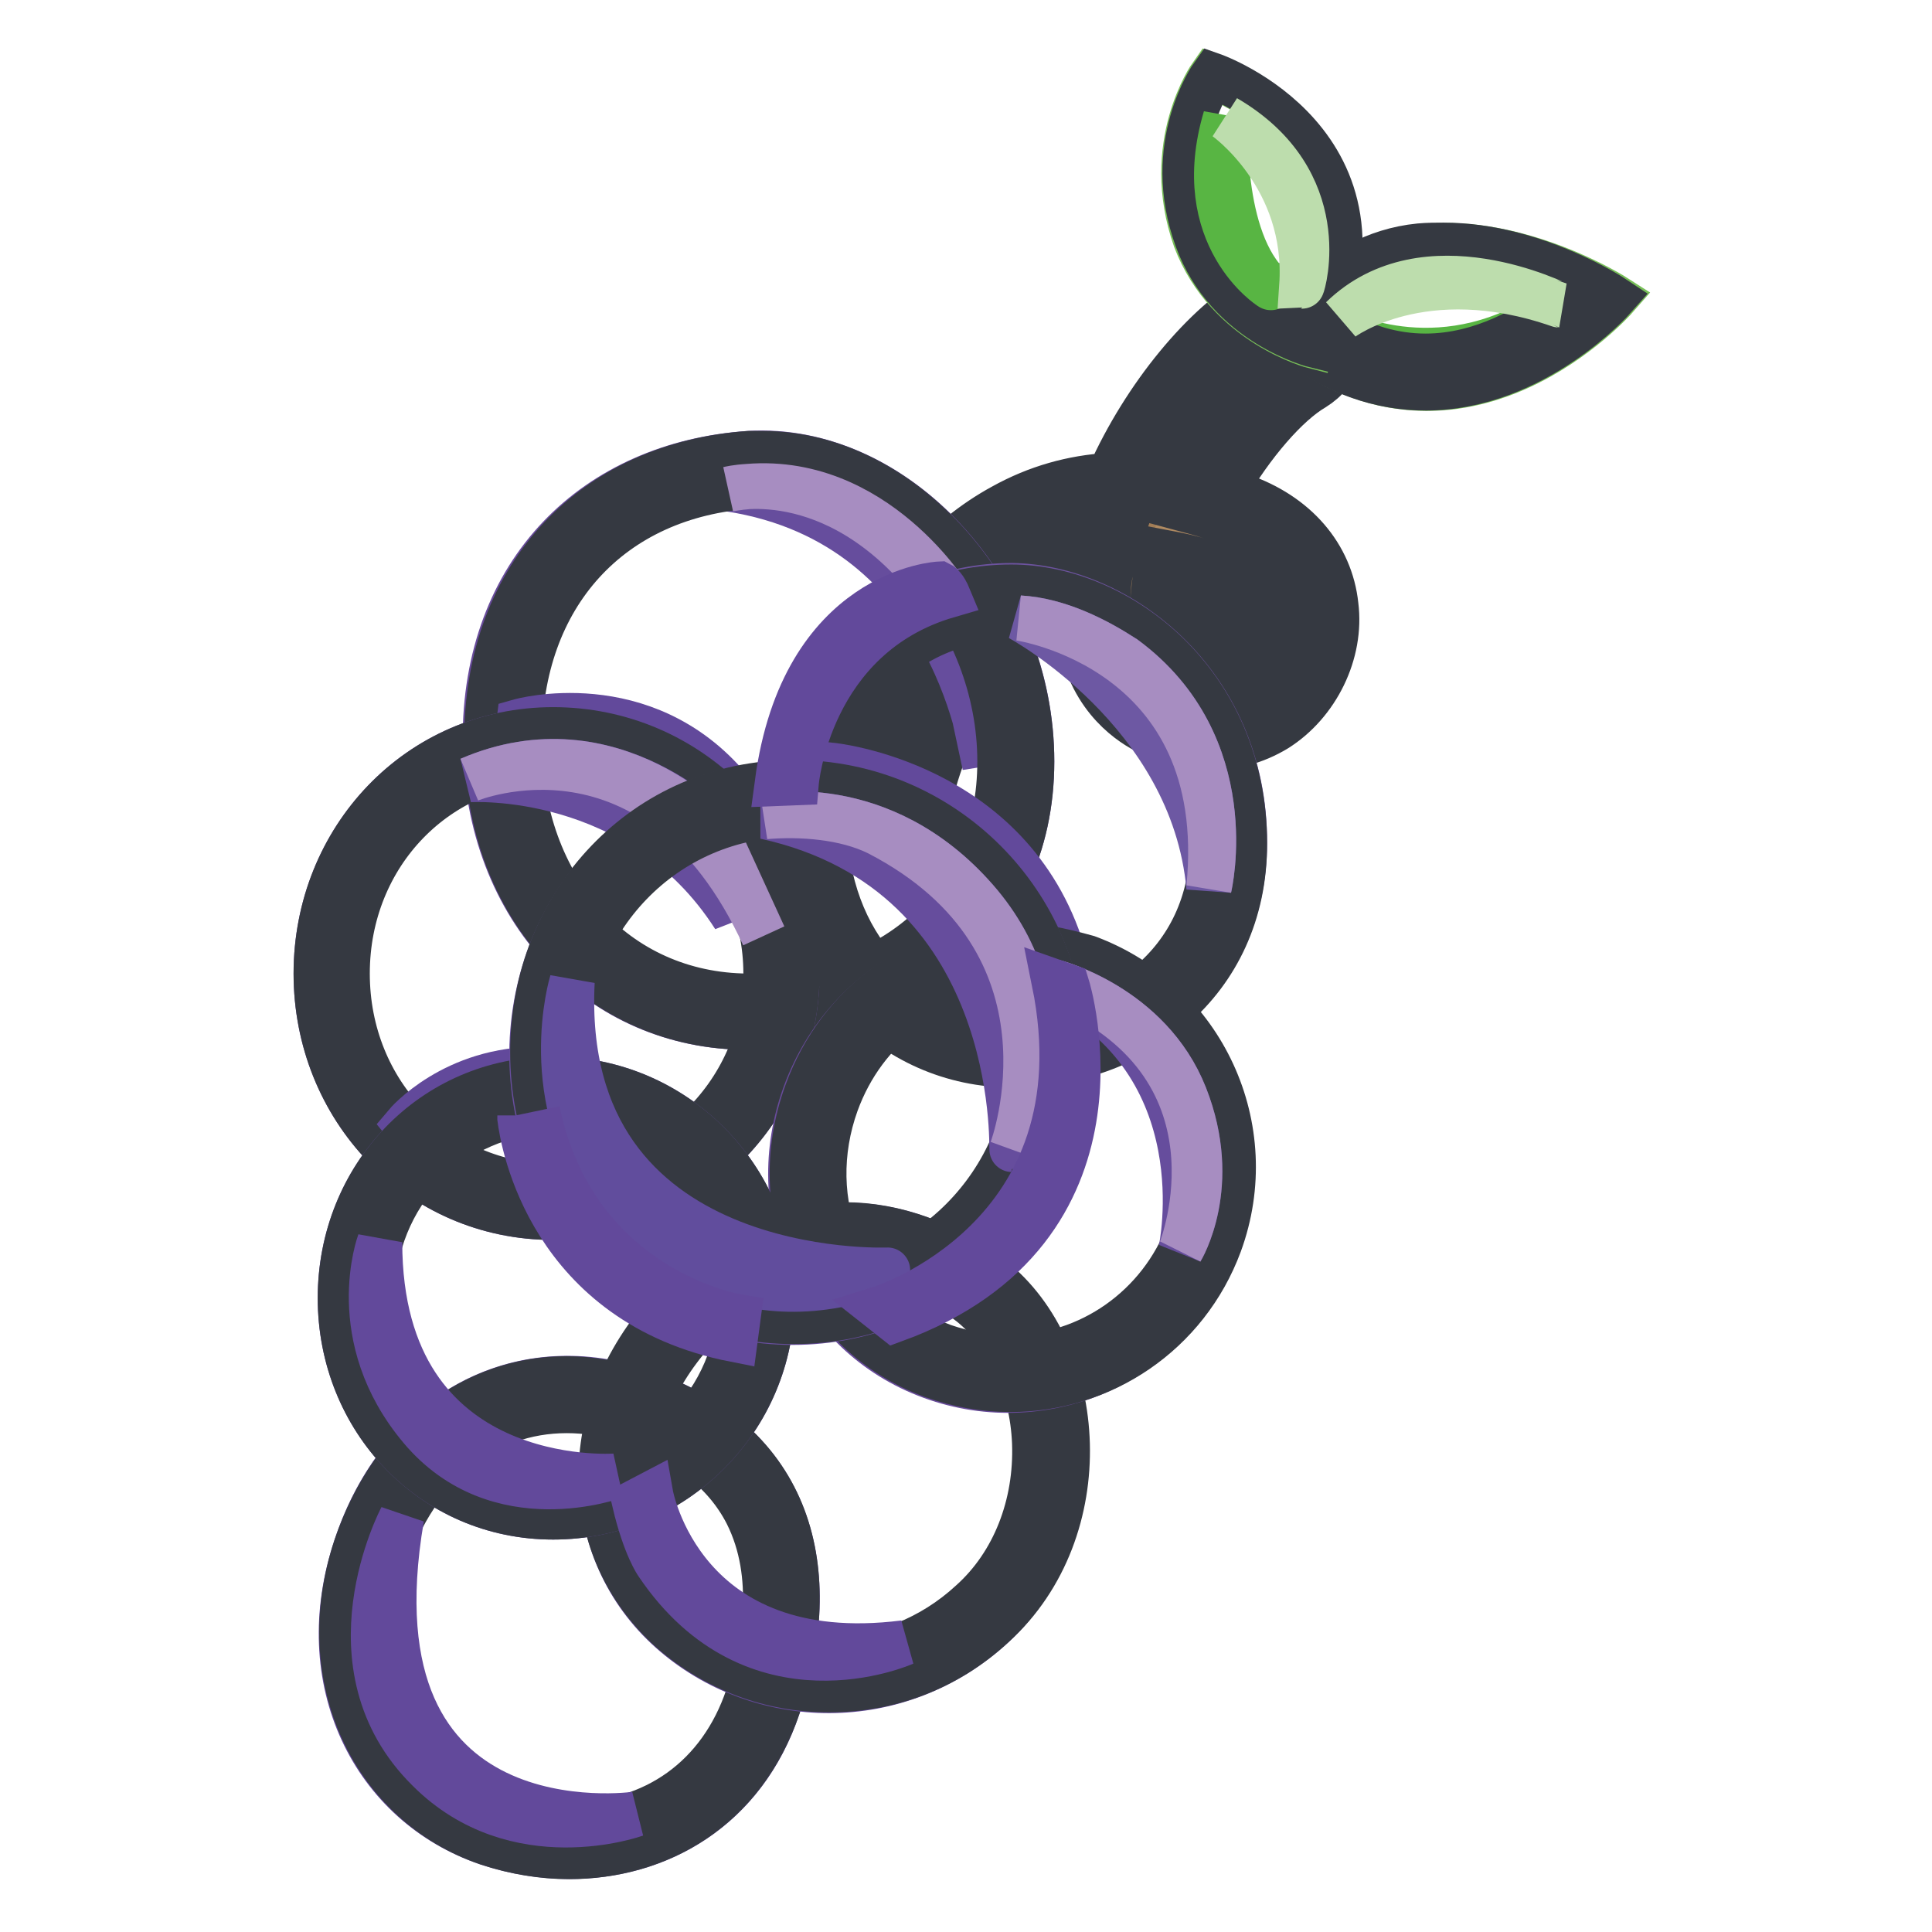 <?xml version="1.0" encoding="utf-8"?>
<!-- Svg Vector Icons : http://www.onlinewebfonts.com/icon -->
<!DOCTYPE svg PUBLIC "-//W3C//DTD SVG 1.1//EN" "http://www.w3.org/Graphics/SVG/1.1/DTD/svg11.dtd">
<svg version="1.1" xmlns="http://www.w3.org/2000/svg" xmlns:xlink="http://www.w3.org/1999/xlink" x="0px" y="0px" viewBox="0 0 256 256" enable-background="new 0 0 256 256" xml:space="preserve">
<g> <path stroke-width="6" fill-opacity="0" stroke="#937045"  d="M117.4,107c-0.4,0-0.8,0-1.2-0.1c-2.7-0.7-4.4-3.3-3.7-6c0.3-1,5.6-22.7,22.3-31.9c4.5-2.5,9.3-3.8,14.5-4 c4.2-10.1,11.9-20.3,19.4-24.5c2.5-1.4,5.5-0.5,6.8,1.9c1.4,2.5,0.5,5.5-1.9,6.8c-4.5,2.6-10.1,9.5-14,16.8c1.5,0.4,3,0.8,4.7,1.4 c6.4,2.2,10.5,6.8,11.1,12.6c0.7,5.6-2.2,11.4-7,14.4c-4.8,3-10.8,2.9-16-0.4c-3.3-2.1-7.1-6.3-6.8-14.7c0-1.2,0.1-2.6,0.4-4 c-2.3,0.4-4.4,1.2-6.4,2.3c-12.7,7-17.4,25.3-17.4,25.5C121.6,105.5,119.6,107,117.4,107z M156.3,75.6c-0.3,1.4-0.5,2.7-0.5,4 c-0.1,4.4,1.6,5.5,2.2,5.9c1.9,1.2,3.7,1.4,5.3,0.4c1.6-1,2.6-3,2.3-4.8c-0.3-2.3-2.6-3.6-4.5-4.2 C159.4,76.3,157.8,75.9,156.3,75.6L156.3,75.6z"/> <path stroke-width="6" fill-opacity="0" stroke="#af8a61"  d="M155.3,68.5c0,0,10.4,2.1,13.8,6.4c6,10.3-3.2,18.5-9,18.6c0.1,0.3,0.5,0.8,0.5,0.8s4.5,0.5,8.5-3 c3.7-3.3,4.8-8.1,4.4-11.1c0,0-0.1-4.9-5.1-8.4c-4.8-3.4-12.7-4.5-12.7-4.5L155.3,68.5L155.3,68.5z M129,76.4 c0,0,10.7-8.6,21.4-8.4l0.1-1.2c0,0-13-0.4-21.9,9L129,76.4L129,76.4z"/> <path stroke-width="6" fill-opacity="0" stroke="#a27d56"  d="M148.7,82.5c-0.4-0.3-1.9-1.2-1.9-1.2s-0.1-7.5,4.4-17.4c4.5-9.7,13-18.9,17.4-21.6 C168.6,42,146.8,59.9,148.7,82.5L148.7,82.5z"/> <path stroke-width="6" fill-opacity="0" stroke="#353941"  d="M116.6,109.2c-0.4,0-1.1,0-1.8-0.3c-3.8-1-6.2-4.8-5.2-8.6v-0.1c1.5-5.6,7.5-24.5,23.3-33.1 c4.5-2.5,9.2-3.8,14.1-4.1c4.7-10.5,12.6-20.1,19.9-24.2c1.6-1,3.7-1.2,5.5-0.7c1.9,0.5,3.4,1.8,4.4,3.4c1,1.6,1.2,3.7,0.7,5.5 c-0.5,1.9-1.8,3.4-3.4,4.4c-3.6,2.1-8.2,7.4-11.8,13.6c0.7,0.1,1.4,0.4,2.1,0.7c7.3,2.5,11.9,7.9,12.6,14.5 c0.8,6.3-2.5,13-7.9,16.4c-5.6,3.4-12.5,3.3-18.4-0.4c-3-1.9-8.2-6.6-7.8-16.6v-1c-1,0.3-1.8,0.8-2.9,1.2 c-11.4,6.3-15.9,22.6-16.3,24v0.1C122.7,106.8,119.9,109.2,116.6,109.2z M170.4,41.9c-0.5,0-1,0.1-1.5,0.4 c-6.8,3.8-14.2,13.3-18.5,23.4l-0.5,1.4h-1.4c-4.8,0.1-9.2,1.4-13.6,3.7c-14.5,7.9-20.3,26.7-21.2,30.4v0.1c-0.3,0.8,0,1.6,0.3,2.1 c0.4,0.7,1.1,1.1,1.8,1.2h0.7c1.2,0,2.3-0.8,2.6-2.2c0.7-3.3,6-20.1,18.5-26.8c2.5-1.4,4.8-2.2,7.1-2.6l3.2-0.5l-0.7,3.1 c-0.3,1.2-0.4,2.5-0.4,3.6c-0.3,7.4,3,11.1,5.8,12.7c4.5,2.9,9.6,3,13.7,0.4c4.1-2.6,6.6-7.5,6-12.3c-0.4-4.9-4-8.9-9.6-10.8 c-1.5-0.5-3-1-4.5-1.4l-2.6-0.7l1.2-2.5c4.1-7.9,10-14.9,14.8-17.8c0.7-0.4,1.2-1,1.4-1.6c0.1-0.7,0.1-1.5-0.3-2.2 c-0.4-0.7-1-1.1-1.6-1.4C170.9,41.9,170.7,41.9,170.4,41.9L170.4,41.9z M160.1,88.8c-1.2,0-2.7-0.4-4.2-1.4l-0.1-0.1 c-0.8-0.7-3.3-2.3-3-7.7c0-1.4,0.3-2.9,0.5-4.4l0.4-2.1l2.1,0.4c1.6,0.3,3.4,0.8,5.1,1.4c3.7,1.4,5.6,3.3,6,6c0.4,2.6-1,5.6-3.4,7 C162.7,88.2,161.5,88.8,160.1,88.8L160.1,88.8z M157.2,78.2c0,0.4-0.1,1-0.1,1.4c-0.1,3.1,0.8,3.8,1.2,4.1c1.5,1,2.3,0.7,3,0.4 c0.8-0.5,1.4-1.6,1.2-2.6c-0.1-1.2-1.8-2.1-3.1-2.5C158.7,78.6,157.9,78.5,157.2,78.2L157.2,78.2z"/> <path stroke-width="6" fill-opacity="0" stroke="#61489a"  d="M103.1,226.1c-5.9,17.7-23.4,23.1-38.5,18.1c-15.1-5.1-23.4-21.5-17.4-39.3c5.9-17.7,21.5-25.9,37.4-20.7 C105.2,191.1,109,208.5,103.1,226.1z"/> <path stroke-width="6" fill-opacity="0" stroke="#684b9b"  d="M136.7,100.9c0,22.6-18.5,35.2-37.7,35.2c-19.2,0-34.5-15.3-34.7-37.9C64.2,75.6,79,61.5,99.2,60.1 C118.5,58.9,136.7,78.3,136.7,100.9z"/> <path stroke-width="6" fill-opacity="0" stroke="#664d9d"  d="M130.5,101.4c0,0-3.4-31.9-33.8-36.6c0,0,15.8-4.4,29,14.1L130.5,101.4z"/> <path stroke-width="6" fill-opacity="0" stroke="#353941"  d="M101.1,60.1v4.2c16.4,0,31.4,17.4,31.4,36.6c0,9.3-3.4,17.1-10.1,22.9c-6,5.2-14.5,8.1-23.3,8.2 c-17.5-0.1-30.3-14.2-30.3-33.8c0-19.3,12.1-32.6,30.8-33.8h1.5V60.1 M101.1,60.1h-1.8c-20.1,1.4-34.8,15.5-34.8,38.1 c0,22.6,15.5,37.9,34.5,37.9c19.2,0,37.7-12.6,37.7-35.2C136.7,79.2,119.6,60.1,101.1,60.1L101.1,60.1z"/> <path stroke-width="6" fill-opacity="0" stroke="#6d53a0"  d="M164.9,111.6c0,18.6-14.9,29.3-30.8,29.3s-28.9-13-28.9-31.8c0-18.8,12.2-31.5,28.9-31.5 C148.2,77.8,164.9,90.5,164.9,111.6L164.9,111.6z"/> <path stroke-width="6" fill-opacity="0" stroke="#684b9b"  d="M105.6,129c0,17.8-14.5,32.3-32.3,32.3c-17.8,0-31.4-14.5-31.4-32.3c0-17.8,13.6-32.3,31.4-32.3 C91.1,96.7,105.6,111.1,105.6,129L105.6,129z"/> <path stroke-width="6" fill-opacity="0" stroke="#78bf58"  d="M170.7,44.5c0,0,5.6-10.5,17.7-11.8c13.1-1.4,25.7,6.7,25.7,6.7S193.7,62.7,170.7,44.5L170.7,44.5z"/> <path stroke-width="6" fill-opacity="0" stroke="#58b543"  d="M177.5,44c0,0,14.1,7.4,29.2-3.6c0,0-8.5,9.2-18.5,8.1c-10-1.1-10.7-4-10.7-4"/> <path stroke-width="6" fill-opacity="0" stroke="#353941"  d="M191.3,36.7c5.9,0,11.5,1.9,15.3,3.7c-3.8,3-10.3,6.8-17.7,6.8c-4.2,0-8.5-1.2-12.6-3.8 c2.2-2.6,6.3-6,12.2-6.6C189.6,36.8,190.4,36.7,191.3,36.7 M191.3,32.5c-1,0-2.1,0-3.2,0.1c-12.1,1.2-17.7,11.8-17.7,11.8 c6.4,5.1,12.7,7,18.5,7c14.4,0,24.9-11.9,24.9-11.9S203.3,32.5,191.3,32.5L191.3,32.5z"/> <path stroke-width="6" fill-opacity="0" stroke="#78bf58"  d="M174.2,45.9c0,0-11.5-2.9-15.8-14.2C154,19.2,160.5,10,160.5,10S186.3,19,174.2,45.9z"/> <path stroke-width="6" fill-opacity="0" stroke="#353941"  d="M162.4,15.6c3,1.8,7.3,4.9,9.5,10c1.8,4.2,1.8,9.3,0,14.9c-3-1.5-7.3-4.7-9.3-10.3 C160.3,23.8,161.3,18.6,162.4,15.6 M160.7,10c0,0-6.6,9.2-2.1,21.6c4.1,11.4,15.8,14.2,15.8,14.2C186.3,19,160.7,10,160.7,10z  M75.1,186.9c2.6,0,5.3,0.4,8.1,1.4c7.5,2.5,12.9,6.6,15.8,12.3c4.1,8.2,2.3,17.7,0.1,24.2c-3.6,10.7-12.3,17-23.7,17 c-3.1,0-6.4-0.5-9.6-1.5c-6.3-2.1-11.2-6.6-14.1-12.6c-2.9-6.3-3.1-13.8-0.7-21.2C55.2,194.2,64.1,186.9,75.1,186.9 M75.1,182.7 c-12.3,0-23.1,8.1-27.9,22.2c-5.9,17.7,2.5,34.2,17.4,39.3c3.6,1.2,7.3,1.8,10.8,1.8c11.8,0,23.1-6.3,27.7-19.9 c5.9-17.7,2.1-35.1-18.6-41.9C81.4,183.3,78.2,182.7,75.1,182.7z"/> <path stroke-width="6" fill-opacity="0" stroke="#a78dc1"  d="M125.6,78.9c0,0-10.8-17.4-29-14.1c0,0,15.2-4,28.5,14.7L125.6,78.9z"/> <path stroke-width="6" fill-opacity="0" stroke="#644a9b"  d="M131.6,215.4c-12.6,11.6-31,11.1-42.7,0.7c-11.8-10.5-12.6-28.8-0.1-42.6c12.5-13.8,29.4-14.4,42.6-4 C143.8,179.3,145.3,202.7,131.6,215.4L131.6,215.4z"/> <path stroke-width="6" fill-opacity="0" stroke="#353941"  d="M111.9,166.5c5.8,0,11.6,2.2,16.8,6.3c4.9,4,8.1,10.8,8.4,18.4c0.3,8.2-2.7,16-8.4,21.1 c-5.2,4.8-11.9,7.5-18.9,7.5c-6.7,0-13.1-2.5-18.1-6.8c-4.7-4.1-7.4-9.9-7.8-16c-0.4-7.1,2.5-14.4,7.9-20.5 C97.7,169.8,104.6,166.5,111.9,166.5 M111.9,162.3c-8.1,0-16.3,3.6-23.1,11.1C76.2,187.2,77,205.3,88.9,216 c5.9,5.2,13.3,7.9,21,7.9c7.7,0,15.5-2.7,21.8-8.6c13.8-12.6,12.2-36-0.3-45.9C125.5,164.8,118.6,162.3,111.9,162.3z M134,81.9 c11.2,0,26.7,10.3,26.7,29.6c0,16.6-13.4,25.2-26.6,25.2c-14.1,0-24.8-11.8-24.8-27.5C109.3,93.1,119.4,81.9,134,81.9 M134,77.8 c-16.7,0-28.9,12.7-28.9,31.5c0,18.6,13.1,31.8,29,31.8s30.8-10.7,30.8-29.3C164.9,90.5,148.2,77.8,134,77.8L134,77.8z"/> <path stroke-width="6" fill-opacity="0" stroke="#62499b"  d="M68.5,98.1c0.8-0.4,26,9,26,9l2.2-2.5c-11.4-13.7-27.9-9-27.9-9L68.5,98.1z"/> <path stroke-width="6" fill-opacity="0" stroke="#353941"  d="M73.3,100.8c15.5,0,28.2,12.6,28.2,28.2c0,15.6-12.6,28.2-28.2,28.2C58.1,157.2,46,144.9,46,129 C46,113.1,58.1,100.8,73.3,100.8 M73.3,96.7c-17.8,0-31.4,14.5-31.4,32.3c0,17.8,13.6,32.3,31.4,32.3c17.8,0,32.3-14.5,32.3-32.3 C105.6,111.2,91.2,96.7,73.3,96.7z"/> <path stroke-width="6" fill-opacity="0" stroke="#62499b"  d="M102.3,172c0,16-13,29-29,29c-16,0-28.2-13-28.2-29c0-16,12.2-29,28.2-29C89.3,143,102.3,156,102.3,172z"/> <path stroke-width="6" fill-opacity="0" stroke="#684b9b"  d="M161.3,164.9c-5.6,15.3-22.6,23.1-37.9,17.5c-15.3-5.6-22.3-22.3-16.7-37.5c5.6-15.2,21.8-23.4,37.1-17.8 S167,149.7,161.3,164.9L161.3,164.9z"/> <path stroke-width="6" fill-opacity="0" stroke="#62499b"  d="M53.8,149c0,0,6.3-7.5,17.9-7.3v1.8c0,0-16.7,6.2-16.3,7.1C55.9,151.6,53.8,149,53.8,149z"/> <path stroke-width="6" fill-opacity="0" stroke="#353941"  d="M73.3,147.2c13.7,0,24.8,11.1,24.8,24.8S87,196.8,73.3,196.8c-13.4,0-24-11-24-24.8S59.9,147.2,73.3,147.2  M73.3,143c-16,0-28.2,13-28.2,29c0,16,12.2,29,28.2,29c16,0,29-13,29-29C102.3,156,89.3,143,73.3,143z"/> <path stroke-width="6" fill-opacity="0" stroke="#62499b"  d="M110.1,101.4c0,0,23.8,2.3,30.7,24.8l-8.9,2.9L109.6,104L110.1,101.4z"/> <path stroke-width="6" fill-opacity="0" stroke="#664d9d"  d="M62.2,103.3c0,0,22.5-1.5,35.1,18.2l-1.9-10.8C95.3,110.7,81.2,95.1,62.2,103.3z"/> <path stroke-width="6" fill-opacity="0" stroke="#a78dc1"  d="M62.2,103.3c0,0,24.7-10.3,39,20.7l-6-13.1C95.3,110.7,81.2,95.1,62.2,103.3z"/> <path stroke-width="6" fill-opacity="0" stroke="#353941"  d="M134,129.4c2.9,0,5.8,0.5,8.5,1.5c6.3,2.3,11.4,7,14.2,13.1c2.9,6.2,3.2,13,0.8,19.3 c-3.7,9.9-13.1,16.6-23.7,16.6c-3,0-5.9-0.5-8.8-1.5c-6.3-2.3-11.1-6.8-13.8-12.9c-2.6-6-2.7-12.9-0.4-19.3 C114.5,136,123.5,129.4,134,129.4 M134,125.2c-11.9,0-22.7,7.5-27.1,19.6c-5.6,15.3,1.4,31.9,16.7,37.5c3.4,1.2,6.8,1.8,10.3,1.8 c12.1,0,23.3-7.4,27.7-19.3c5.6-15.3-2.2-32.2-17.5-37.9C140.5,125.9,137.2,125.2,134,125.2z"/> <path stroke-width="6" fill-opacity="0" stroke="#684e9e"  d="M140.8,140.5c-0.5,19.7-17,35.2-36.7,34.7c-19.7-0.5-34.2-17-33.6-36.7c0.7-19.7,16-35.3,35.7-34.7 C126,104.5,141.5,120.8,140.8,140.5z"/> <path stroke-width="6" fill-opacity="0" stroke="#353941"  d="M105.2,107.9c17.4,0,31.5,14.1,31.5,31.5c0,17.4-14.1,31.5-31.5,31.5c-17.1,0-30.5-13.8-30.5-31.5 C74.7,121.8,88.1,107.9,105.2,107.9 M105.2,103.7c-19.7,0-34.6,16-34.6,35.7c0,19.7,14.9,35.7,34.6,35.7s35.7-16,35.7-35.7 C140.9,119.7,124.9,103.7,105.2,103.7z"/> <path stroke-width="6" fill-opacity="0" stroke="#6d58a3"  d="M135.1,81.9c0,0,23,12.3,25.1,35.7c0,0,4.5-18.8-11.2-30.4C145.3,84.8,140.3,82.2,135.1,81.9z"/> <path stroke-width="6" fill-opacity="0" stroke="#664d9d"  d="M101.4,108.2c0,0,15.3-3.4,27.9,11c12.6,14.4,5.5,31.1,4.8,33.1C134,152.3,135.6,115.7,101.4,108.2z"/> <path stroke-width="6" fill-opacity="0" stroke="#a78dc1"  d="M135.1,81.9c0,0,28.2,4,25.1,35.7c0,0,4.5-18.8-11.2-30.4C145.3,84.8,140.3,82.2,135.1,81.9z M101.4,108.2 c0,0,15.3-3.4,27.9,11c12.6,14.4,5.5,31.1,4.8,33.1c0,0,10.3-27.4-17.7-41.9C112,108.2,106,107.8,101.4,108.2z"/> <path stroke-width="6" fill-opacity="0" stroke="#614d9d"  d="M75.8,130.1c0,0-4.8,15.6,5.5,29c4.4,5.6,17.3,16.7,36.3,9.2C117.7,168.3,73.8,170.2,75.8,130.1z"/> <path stroke-width="6" fill-opacity="0" stroke="#664d9d"  d="M139.6,130.1c0,0,12.7,3.2,17.4,15.1c4.7,11.9-0.5,20.4-0.5,20.4S161.9,140.9,139.6,130.1z"/> <path stroke-width="6" fill-opacity="0" stroke="#a78dc1"  d="M139.6,130.1c0,0,12.7,3.2,17.4,15.1c4.7,11.9-0.5,20.4-0.5,20.4S166.3,140.9,139.6,130.1z"/> <path stroke-width="6" fill-opacity="0" stroke="#62499b"  d="M50.3,164.6c0,0-4.7,12.6,5.5,24.7s25.7,6.3,25.7,6.3S50.3,197.9,50.3,164.6z M86.2,198 c0,0,4.1,23.4,33.6,19.7c0,0-19.7,8.8-32.7-10.5c0,0-1.6-2.2-3-8.1L86.2,198z M53.2,201.1c0,0-10.4,19.6,3.6,33.4 c11.6,11.6,27.4,5.9,27.4,5.9S45.5,246,53.2,201.1L53.2,201.1z"/> <path stroke-width="6" fill-opacity="0" stroke="#58b543"  d="M162.4,15.6c0,0-1,16.2,6,22.5C168.5,38.2,157.7,31.4,162.4,15.6z"/> <path stroke-width="6" fill-opacity="0" stroke="#bdddad"  d="M177.8,42.2c0,0,10.7-8.1,28.8-1.8C206.5,40.4,188.9,31.4,177.8,42.2z M162.4,15.6c0,0,11.1,7.8,10.1,22.3 C172.6,37.9,176.8,24,162.4,15.6z"/> <path stroke-width="6" fill-opacity="0" stroke="#62499b"  d="M105.5,103.7c0,0,1.6-19.4,20.1-24.8c0,0-0.5-1.2-1.1-1.5c0,0-18.1,0.8-21.5,26.4L105.5,103.7L105.5,103.7z  M141.4,130.7c0,0,10,32.2-22.9,44.2l-1.9-1.5c0,0,30-9.3,23.1-43.3L141.4,130.7L141.4,130.7z M68.9,147.8v0.4 c0.4,3.2,4,24.5,28.5,29.3l0.4-3c0,0-21.6-3.4-26.6-27.3"/></g>
</svg>